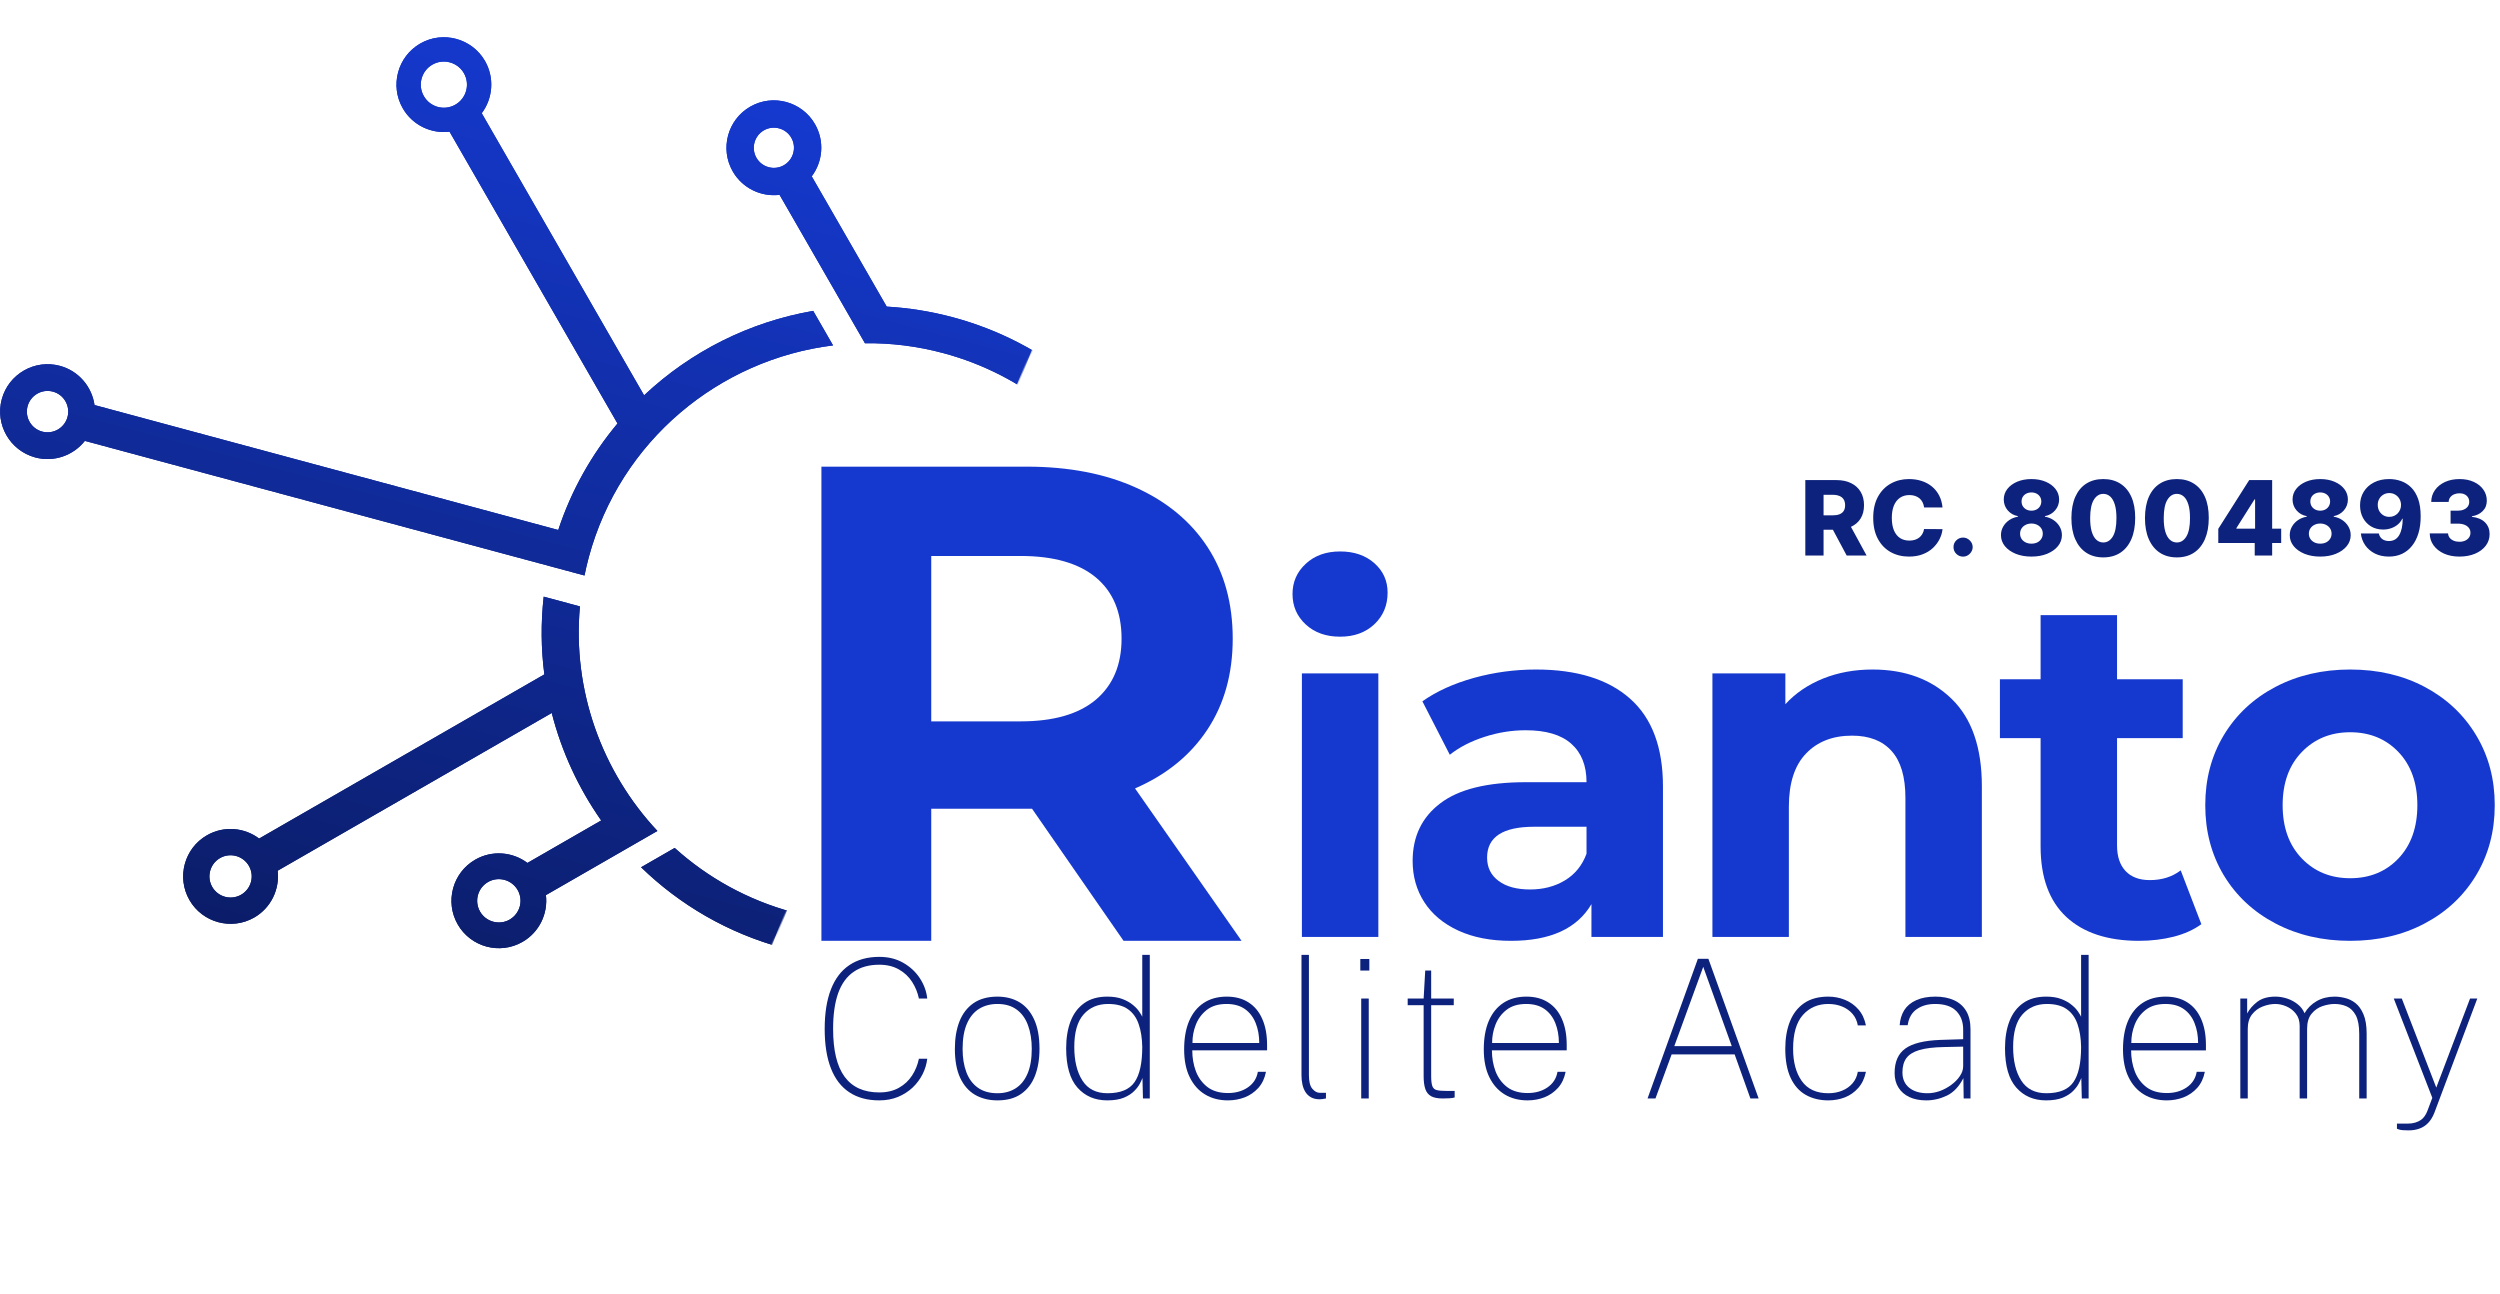 <svg width="2313" height="1197" viewBox="0 0 2313 1197" fill="none" xmlns="http://www.w3.org/2000/svg">
<mask id="mask0_170_311" style="mask-type:alpha" maskUnits="userSpaceOnUse" x="-148" y="-145" width="1158" height="1194">
<rect width="857.301" height="927.663" transform="matrix(-0.916 -0.401 -0.401 0.916 1009.69 198.811)" fill="white"/>
</mask>
<g mask="url(#mask0_170_311)">
<path d="M443.085 793.387C444.212 792.762 444.992 792.313 445.354 792.081C444.921 792.354 444.106 792.823 443.085 793.387ZM39.024 399.313C28.832 396.567 22.773 386.04 25.519 375.848C28.265 365.656 38.793 359.597 48.985 362.343C59.177 365.089 65.208 375.609 62.462 385.801C59.716 395.993 49.216 402.059 39.024 399.313ZM421.338 96.82C411.122 102.723 398.026 99.195 392.158 88.958C386.283 78.75 389.804 65.682 400.012 59.806C410.221 53.931 423.317 57.459 429.192 67.668C435.067 77.876 431.547 90.944 421.338 96.82ZM544.697 515.721C573.863 407.462 665.776 332.551 770.747 319.56L752.366 287.623C693.591 297.785 639.05 325.141 595.913 365.752L445.704 104.762C455.942 91.107 457.732 72.122 448.723 56.427C436.638 35.471 409.748 28.226 388.8 40.283C367.815 52.36 360.571 79.25 372.655 100.206C381.665 115.902 399.008 123.898 415.937 121.87L571.307 391.828C547.542 420.228 528.693 453.396 516.495 490.333L87.454 374.744C85.053 357.864 72.869 343.17 55.417 338.469C32.045 332.172 7.906 346.065 1.617 369.408C-4.68 392.78 9.213 416.919 32.585 423.216C50.037 427.918 67.961 421.306 78.517 407.917L540.787 532.458C541.906 526.859 543.193 521.306 544.697 515.721ZM1023.66 829.221C1024.93 827.946 1025.88 826.975 1026.54 826.285C1025.76 827.092 1024.73 828.132 1023.66 829.221ZM1018.61 834.391L1018.24 834.77C1018.28 834.721 1018.44 834.584 1018.61 834.391ZM1006.2 813.316C998.358 821.297 985.504 821.428 977.543 813.623C969.527 805.803 969.396 792.949 977.237 784.968C985.049 776.979 997.875 776.841 1005.86 784.654C1013.88 792.474 1014.01 805.328 1006.2 813.316ZM1022.39 767.781C1005.12 750.849 977.269 751.163 960.329 768.463C949.249 779.794 945.608 795.645 949.262 809.987C885.916 851.233 807.922 864.034 733.646 844.024C691.565 832.687 654.554 811.873 624.221 784.503L593.134 802.394C628.786 837.038 673.421 863.349 724.716 877.169C809.38 899.978 898.322 885.005 970.167 837.333C987.04 846.85 1008.89 844.35 1023.07 829.842C1021.55 831.378 1020.09 832.902 1019.15 833.818C1019.93 833.04 1021.17 831.785 1023.07 829.842L1023.08 829.814C1023.29 829.6 1023.46 829.407 1023.66 829.221C1023.46 829.407 1023.28 829.628 1023.08 829.814C1039.98 812.535 1039.67 784.686 1022.39 767.781ZM1019.15 833.818C1018.94 834.06 1018.75 834.218 1018.61 834.391C1018.77 834.225 1018.94 834.06 1019.15 833.818ZM443.085 793.387C442.554 793.693 441.951 794.04 441.341 794.414C441.986 794.019 442.589 793.672 443.085 793.387ZM471.561 850.776L471.553 850.803C466.768 853.558 469.15 852.163 471.553 850.803C461.955 856.304 449.669 852.994 444.16 843.424C438.632 833.818 441.942 821.531 451.54 816.031C461.111 810.523 473.397 813.833 478.933 823.411C484.441 832.981 481.131 845.267 471.561 850.776ZM471.986 850.531C472.943 849.98 473.822 849.498 474.148 849.286C473.893 849.457 473.184 849.865 471.986 850.531ZM234.379 837.462C234.769 837.237 234.832 837.224 234.379 837.462V837.462ZM223.085 827.8C213.728 833.186 201.748 829.958 196.363 820.6C190.977 811.243 194.204 799.264 203.562 793.878C212.92 788.492 224.891 791.747 230.285 801.077C235.67 810.435 232.443 822.414 223.085 827.8ZM608.239 768.786C556.875 713.977 529.463 638.635 536.556 561.058L503.02 552.023C500.313 576.302 500.554 600.417 503.62 623.945L239.751 775.834C226.132 765.576 207.119 763.778 191.444 772.823C170.46 784.9 163.223 811.762 175.3 832.746C187.357 853.695 214.247 860.94 235.224 848.89C250.898 839.846 258.888 822.53 256.895 805.581L510.477 659.636C519.599 695.368 535.19 729.1 556.223 759.086L487.982 798.384C474.335 788.119 455.342 786.356 439.675 795.373C440.214 795.039 440.781 794.713 441.341 794.414C440.817 794.692 440.277 795.026 439.639 795.394C435.712 797.63 434.003 798.637 433.657 798.813L439.639 795.394C418.691 807.45 411.446 834.34 423.503 855.289C435.58 876.273 462.47 883.518 483.426 871.433C499.121 862.424 507.118 845.081 505.09 828.152L608.239 768.786ZM706.705 120.6C715.602 115.479 726.995 118.548 732.115 127.445C737.208 136.335 734.139 147.728 725.27 152.856C716.373 157.976 704.98 154.907 699.859 146.01C694.767 137.12 697.836 125.728 706.705 120.6ZM1068.42 474.871C1079.64 472.024 1091.1 478.826 1093.94 490.074C1096.79 501.294 1089.97 512.723 1078.75 515.571C1067.53 518.418 1056.06 511.616 1053.22 500.368C1050.37 489.148 1057.2 477.719 1068.42 474.871ZM721.235 180.281L726.241 188.938L800.246 317.564C824.257 317.264 848.707 320.227 873 326.772C947.276 346.783 1008.28 397.033 1042.33 464.52C1031.97 475.085 1027.16 490.62 1031.04 505.984C1037 529.452 1060.92 543.714 1084.36 537.749C1107.82 531.82 1122.06 507.891 1116.13 484.431C1116.57 486.227 1117.03 487.969 1117.35 489.251C1117.06 488.187 1116.68 486.615 1116.13 484.431C1111.15 464.789 1093.51 451.652 1074.15 451.377C1035.97 374.092 966.593 316.437 881.929 293.627C861.406 288.098 840.806 284.854 820.371 283.662L751.01 163.145C761.268 149.526 763.058 130.541 754.021 114.838C741.944 93.854 715.082 86.617 694.098 98.694C673.114 110.771 665.876 137.633 677.954 158.617C686.991 174.32 704.306 182.309 721.235 180.281ZM1114.52 478.067C1114.72 478.87 1115.19 480.794 1116.13 484.431C1115.44 481.759 1114.76 479.06 1114.52 478.067Z" fill="url(#paint0_linear_170_311)"/>
<path d="M443.085 793.387C444.212 792.762 444.992 792.313 445.354 792.081C444.921 792.354 444.106 792.823 443.085 793.387ZM39.024 399.313C28.832 396.567 22.773 386.04 25.519 375.848C28.265 365.656 38.793 359.597 48.985 362.343C59.177 365.089 65.208 375.609 62.462 385.801C59.716 395.993 49.216 402.059 39.024 399.313ZM421.338 96.82C411.122 102.723 398.026 99.195 392.158 88.958C386.283 78.75 389.804 65.682 400.012 59.806C410.221 53.931 423.317 57.459 429.192 67.668C435.067 77.876 431.547 90.944 421.338 96.82ZM544.697 515.721C573.863 407.462 665.776 332.551 770.747 319.56L752.366 287.623C693.591 297.785 639.05 325.141 595.913 365.752L445.704 104.762C455.942 91.107 457.732 72.122 448.723 56.427C436.638 35.471 409.748 28.226 388.8 40.283C367.815 52.36 360.571 79.25 372.655 100.206C381.665 115.901 399.008 123.898 415.937 121.87L571.307 391.828C547.542 420.228 528.693 453.396 516.495 490.333L87.454 374.744C85.053 357.864 72.869 343.17 55.417 338.468C32.045 332.172 7.906 346.065 1.617 369.408C-4.68 392.78 9.213 416.919 32.585 423.216C50.037 427.917 67.961 421.306 78.517 407.916L540.787 532.458C541.906 526.859 543.193 521.306 544.697 515.721ZM1023.66 829.221C1024.93 827.946 1025.88 826.975 1026.54 826.285C1025.76 827.092 1024.73 828.132 1023.66 829.221ZM1018.61 834.391L1018.24 834.77C1018.28 834.721 1018.44 834.584 1018.61 834.391ZM1006.2 813.316C998.357 821.297 985.504 821.428 977.543 813.623C969.527 805.802 969.396 792.949 977.237 784.968C985.049 776.979 997.875 776.841 1005.86 784.654C1013.88 792.474 1014.01 805.328 1006.2 813.316ZM1022.39 767.781C1005.12 750.849 977.269 751.163 960.329 768.463C949.249 779.794 945.608 795.645 949.262 809.987C885.916 851.233 807.922 864.034 733.646 844.024C691.565 832.687 654.554 811.873 624.221 784.503L593.134 802.394C628.786 837.037 673.421 863.349 724.716 877.169C809.38 899.978 898.322 885.005 970.167 837.333C987.041 846.85 1008.89 844.35 1023.07 829.842C1021.55 831.378 1020.09 832.902 1019.15 833.818C1019.93 833.04 1021.17 831.785 1023.07 829.842L1023.08 829.814C1023.29 829.6 1023.46 829.407 1023.66 829.221C1023.46 829.407 1023.28 829.628 1023.08 829.814C1039.98 812.535 1039.67 784.686 1022.39 767.781ZM1019.15 833.818C1018.94 834.06 1018.75 834.218 1018.61 834.391C1018.77 834.225 1018.94 834.06 1019.15 833.818ZM443.085 793.387C442.554 793.693 441.951 794.04 441.341 794.414C441.986 794.019 442.589 793.672 443.085 793.387ZM471.561 850.775L471.553 850.803C466.768 853.557 469.15 852.163 471.553 850.803C461.955 856.304 449.669 852.994 444.16 843.423C438.632 833.818 441.942 821.531 451.54 816.031C461.111 810.523 473.397 813.833 478.933 823.411C484.441 832.981 481.131 845.267 471.561 850.775ZM471.986 850.531C472.943 849.98 473.822 849.498 474.148 849.286C473.893 849.457 473.184 849.865 471.986 850.531ZM234.379 837.462C234.769 837.237 234.832 837.224 234.379 837.462V837.462ZM223.085 827.8C213.728 833.186 201.748 829.958 196.363 820.6C190.977 811.243 194.204 799.264 203.562 793.878C212.92 788.492 224.892 791.747 230.285 801.077C235.67 810.435 232.443 822.414 223.085 827.8ZM608.239 768.786C556.875 713.977 529.463 638.635 536.556 561.058L503.02 552.023C500.313 576.302 500.554 600.417 503.62 623.945L239.751 775.834C226.132 765.576 207.119 763.778 191.444 772.823C170.46 784.9 163.223 811.762 175.3 832.746C187.357 853.695 214.247 860.939 235.224 848.89C250.898 839.845 258.888 822.53 256.895 805.581L510.477 659.636C519.599 695.368 535.19 729.1 556.223 759.086L487.982 798.384C474.335 788.119 455.342 786.356 439.675 795.373C440.214 795.039 440.781 794.713 441.341 794.414C440.817 794.692 440.278 795.026 439.639 795.394C435.712 797.63 434.003 798.637 433.657 798.813L439.639 795.394C418.691 807.45 411.446 834.34 423.503 855.289C435.58 876.273 462.47 883.518 483.426 871.433C499.121 862.424 507.118 845.081 505.09 828.152L608.239 768.786ZM706.705 120.6C715.602 115.479 726.995 118.548 732.115 127.445C737.208 136.335 734.139 147.728 725.27 152.856C716.373 157.976 704.98 154.907 699.859 146.01C694.767 137.12 697.836 125.728 706.705 120.6ZM1068.42 474.871C1079.64 472.024 1091.1 478.826 1093.94 490.074C1096.79 501.294 1089.97 512.723 1078.75 515.571C1067.53 518.418 1056.06 511.616 1053.22 500.368C1050.37 489.148 1057.2 477.719 1068.42 474.871ZM721.235 180.281L726.241 188.938L800.246 317.564C824.257 317.264 848.707 320.227 873 326.772C947.276 346.783 1008.28 397.033 1042.33 464.52C1031.97 475.085 1027.16 490.62 1031.04 505.984C1037 529.452 1060.92 543.714 1084.36 537.749C1107.82 531.82 1122.06 507.891 1116.13 484.43C1116.57 486.227 1117.03 487.968 1117.35 489.251C1117.06 488.187 1116.68 486.615 1116.13 484.43C1111.15 464.789 1093.51 451.652 1074.15 451.377C1035.97 374.092 966.593 316.437 881.929 293.627C861.406 288.098 840.806 284.854 820.371 283.662L751.01 163.145C761.268 149.526 763.058 130.541 754.021 114.838C741.944 93.854 715.082 86.617 694.098 98.694C673.114 110.771 665.876 137.633 677.954 158.617C686.991 174.32 704.306 182.309 721.235 180.281ZM1114.52 478.067C1114.72 478.87 1115.19 480.794 1116.13 484.43C1115.44 481.759 1114.76 479.06 1114.52 478.067Z" fill="url(#paint1_linear_170_311)"/>
</g>
<path d="M1039.51 870.433L954.829 748.213H861.583V870.433H759.971V431.746H949.932C988.7 431.746 1022.37 438.224 1050.93 451.13C1079.6 464.087 1101.74 482.45 1117.25 506.221C1132.75 530.043 1140.51 558.251 1140.51 590.898C1140.51 623.544 1132.6 651.702 1116.84 675.37C1101.18 698.937 1078.94 716.944 1050.12 729.441L1148.67 870.433H1039.51ZM1037.67 590.898C1037.67 566.311 1029.71 547.386 1013.8 534.174C997.882 521.014 974.672 514.382 944.219 514.382H861.583V667.413H944.219C974.672 667.413 997.882 660.782 1013.8 647.417C1029.71 633.95 1037.67 615.127 1037.67 590.898Z" fill="#1539CF"/>
<path d="M1204.52 623.019H1275.24V866.877H1204.52V623.019ZM1239.88 589.065C1226.86 589.065 1216.26 585.323 1208.1 577.784C1199.91 570.19 1195.84 560.807 1195.84 549.58C1195.84 538.461 1199.91 529.132 1208.1 521.592C1216.26 513.999 1226.86 510.202 1239.88 510.202C1252.82 510.202 1263.37 513.836 1271.56 521.05C1279.72 528.291 1283.81 537.376 1283.81 548.278C1283.81 560.075 1279.72 569.838 1271.56 577.567C1263.37 585.242 1252.82 589.065 1239.88 589.065Z" fill="#1539CF"/>
<path d="M1421.09 619.439C1458.9 619.439 1487.94 628.443 1508.2 646.45C1528.43 664.403 1538.57 691.469 1538.57 727.7V866.877H1472.4V836.503C1459.09 859.148 1434.27 870.457 1397.99 870.457C1379.25 870.457 1363 867.311 1349.28 861.019C1335.53 854.673 1325.03 845.914 1317.82 834.768C1310.58 823.567 1306.97 810.848 1306.97 796.584C1306.97 773.966 1315.49 756.176 1332.57 743.213C1349.63 730.195 1375.99 723.687 1411.65 723.687H1467.85C1467.85 708.283 1463.13 696.432 1453.74 688.106C1444.41 679.807 1430.37 675.631 1411.65 675.631C1398.64 675.631 1385.84 677.692 1373.25 681.814C1360.72 685.882 1350.09 691.36 1341.36 698.303L1315.98 648.837C1329.26 639.508 1345.21 632.294 1363.81 627.141C1382.39 622.016 1401.48 619.439 1421.09 619.439ZM1415.67 822.944C1427.74 822.944 1438.45 820.177 1447.78 814.591C1457.16 808.95 1463.86 800.706 1467.85 789.858V764.908H1419.36C1390.34 764.908 1375.86 774.427 1375.86 793.438C1375.86 802.55 1379.38 809.764 1386.49 815.025C1393.56 820.313 1403.3 822.944 1415.67 822.944Z" fill="#1539CF"/>
<path d="M1732.51 619.439C1762.72 619.439 1787.13 628.524 1805.74 646.667C1824.31 664.756 1833.61 691.631 1833.61 727.266V866.877H1762.89V738.114C1762.89 718.805 1758.66 704.432 1750.19 694.94C1741.73 685.394 1729.5 680.621 1713.53 680.621C1695.66 680.621 1681.45 686.153 1670.9 697.218C1660.32 708.228 1655.06 724.609 1655.06 746.358V866.877H1584.33V623.019H1651.81V651.549C1661.19 641.298 1672.85 633.379 1686.74 627.792C1700.62 622.233 1715.86 619.439 1732.51 619.439Z" fill="#1539CF"/>
<path d="M2036.69 855.053C2029.66 860.205 2021.09 864.056 2010.98 866.66C2000.91 869.182 1990.28 870.457 1979.08 870.457C1950.07 870.457 1927.61 863.08 1911.72 848.327C1895.88 833.52 1887.96 811.743 1887.96 783.024V682.899H1850.32V628.443H1887.96V569.105H1958.69V628.443H2019.44V682.899H1958.69V782.156C1958.69 792.434 1961.32 800.353 1966.61 805.912C1971.87 811.499 1979.35 814.265 1989.06 814.265C2000.18 814.265 2009.7 811.282 2017.59 805.261L2036.69 855.053Z" fill="#1539CF"/>
<path d="M2174.39 870.457C2148.7 870.457 2125.68 865.114 2105.29 854.402C2084.89 843.717 2068.95 828.856 2057.45 809.818C2046 790.726 2040.31 769.112 2040.31 744.948C2040.31 720.812 2046 699.225 2057.45 680.187C2068.95 661.095 2084.89 646.206 2105.29 635.494C2125.68 624.809 2148.7 619.439 2174.39 619.439C2200.12 619.439 2223.09 624.809 2243.27 635.494C2263.5 646.206 2279.39 661.095 2290.89 680.187C2302.39 699.225 2308.14 720.812 2308.14 744.948C2308.14 769.112 2302.39 790.726 2290.89 809.818C2279.39 828.856 2263.5 843.717 2243.27 854.402C2223.09 865.114 2200.12 870.457 2174.39 870.457ZM2174.39 812.53C2192.53 812.53 2207.42 806.428 2219.08 794.197C2230.71 781.912 2236.54 765.505 2236.54 744.948C2236.54 724.419 2230.71 708.039 2219.08 695.808C2207.42 683.604 2192.53 677.475 2174.39 677.475C2156.3 677.475 2141.36 683.604 2129.59 695.808C2117.79 708.039 2111.9 724.419 2111.9 744.948C2111.9 765.505 2117.79 781.912 2129.59 794.197C2141.36 806.428 2156.3 812.53 2174.39 812.53Z" fill="#1539CF"/>
<path d="M1670.28 514V444.182H1699.12C1704.35 444.182 1708.86 445.125 1712.66 447.011C1716.48 448.875 1719.42 451.557 1721.49 455.057C1723.56 458.534 1724.59 462.659 1724.59 467.432C1724.59 472.273 1723.53 476.386 1721.42 479.773C1719.31 483.136 1716.31 485.705 1712.42 487.477C1708.53 489.227 1703.93 490.102 1698.61 490.102H1680.38V476.807H1695.48C1698.02 476.807 1700.15 476.477 1701.85 475.818C1703.58 475.136 1704.89 474.114 1705.77 472.75C1706.66 471.364 1707.1 469.591 1707.1 467.432C1707.1 465.273 1706.66 463.489 1705.77 462.08C1704.89 460.648 1703.58 459.58 1701.85 458.875C1700.13 458.148 1698 457.784 1695.48 457.784H1687.16V514H1670.28ZM1709.59 482.091L1726.98 514H1708.57L1691.52 482.091H1709.59ZM1797.22 469.477H1780.18C1779.95 467.727 1779.48 466.148 1778.78 464.739C1778.07 463.33 1777.14 462.125 1775.98 461.125C1774.82 460.125 1773.45 459.364 1771.86 458.841C1770.29 458.295 1768.55 458.023 1766.64 458.023C1763.26 458.023 1760.34 458.852 1757.88 460.511C1755.45 462.17 1753.57 464.568 1752.26 467.705C1750.96 470.841 1750.31 474.636 1750.31 479.091C1750.31 483.727 1750.97 487.614 1752.29 490.75C1753.63 493.864 1755.51 496.216 1757.91 497.807C1760.35 499.375 1763.22 500.159 1766.54 500.159C1768.4 500.159 1770.1 499.92 1771.62 499.443C1773.16 498.966 1774.52 498.273 1775.68 497.364C1776.86 496.432 1777.82 495.307 1778.57 493.989C1779.35 492.648 1779.88 491.136 1780.18 489.455L1797.22 489.557C1796.93 492.648 1796.03 495.693 1794.53 498.693C1793.05 501.693 1791.02 504.432 1788.43 506.909C1785.84 509.364 1782.68 511.318 1778.95 512.773C1775.24 514.227 1770.99 514.955 1766.2 514.955C1759.88 514.955 1754.22 513.568 1749.22 510.795C1744.24 508 1740.31 503.932 1737.43 498.591C1734.54 493.25 1733.1 486.75 1733.1 479.091C1733.1 471.409 1734.56 464.898 1737.49 459.557C1740.43 454.216 1744.39 450.159 1749.39 447.386C1754.39 444.614 1759.99 443.227 1766.2 443.227C1770.43 443.227 1774.34 443.818 1777.93 445C1781.52 446.159 1784.68 447.864 1787.4 450.114C1790.13 452.341 1792.35 455.08 1794.05 458.33C1795.76 461.58 1796.81 465.295 1797.22 469.477ZM1816.25 514.989C1813.8 514.989 1811.7 514.125 1809.95 512.398C1808.22 510.67 1807.37 508.58 1807.39 506.125C1807.37 503.716 1808.22 501.659 1809.95 499.955C1811.7 498.227 1813.8 497.364 1816.25 497.364C1818.57 497.364 1820.62 498.227 1822.39 499.955C1824.18 501.659 1825.09 503.716 1825.12 506.125C1825.09 507.761 1824.66 509.25 1823.82 510.591C1823 511.932 1821.92 513 1820.58 513.795C1819.26 514.591 1817.82 514.989 1816.25 514.989ZM1879.48 514.955C1874.05 514.955 1869.2 514.091 1864.93 512.364C1860.68 510.614 1857.34 508.25 1854.9 505.273C1852.49 502.273 1851.29 498.886 1851.29 495.114C1851.29 492.227 1851.98 489.58 1853.37 487.17C1854.76 484.761 1856.63 482.761 1858.99 481.17C1861.38 479.557 1864.04 478.523 1866.97 478.068V477.523C1863.13 476.818 1859.98 475.034 1857.53 472.17C1855.1 469.307 1853.88 465.955 1853.88 462.114C1853.88 458.477 1854.98 455.239 1857.19 452.398C1859.41 449.557 1862.45 447.318 1866.29 445.682C1870.15 444.045 1874.55 443.227 1879.48 443.227C1884.41 443.227 1888.8 444.045 1892.64 445.682C1896.51 447.318 1899.54 449.557 1901.74 452.398C1903.97 455.239 1905.09 458.477 1905.09 462.114C1905.09 465.977 1903.85 469.341 1901.37 472.205C1898.91 475.045 1895.79 476.818 1891.99 477.523V478.068C1894.9 478.523 1897.54 479.557 1899.9 481.17C1902.29 482.761 1904.18 484.761 1905.56 487.17C1906.97 489.58 1907.68 492.227 1907.68 495.114C1907.68 498.886 1906.46 502.273 1904.03 505.273C1901.6 508.25 1898.26 510.614 1894.01 512.364C1889.78 514.091 1884.94 514.955 1879.48 514.955ZM1879.48 502.989C1881.55 502.989 1883.37 502.602 1884.94 501.83C1886.51 501.034 1887.73 499.932 1888.62 498.523C1889.53 497.114 1889.98 495.523 1889.98 493.75C1889.98 491.932 1889.53 490.318 1888.62 488.909C1887.71 487.5 1886.46 486.398 1884.87 485.602C1883.3 484.784 1881.51 484.375 1879.48 484.375C1877.48 484.375 1875.69 484.784 1874.1 485.602C1872.51 486.398 1871.26 487.5 1870.35 488.909C1869.44 490.318 1868.98 491.932 1868.98 493.75C1868.98 495.523 1869.43 497.114 1870.31 498.523C1871.22 499.909 1872.46 501 1874.03 501.795C1875.62 502.591 1877.44 502.989 1879.48 502.989ZM1879.48 472.477C1881.26 472.477 1882.82 472.114 1884.19 471.386C1885.57 470.659 1886.65 469.648 1887.43 468.352C1888.22 467.057 1888.62 465.591 1888.62 463.955C1888.62 462.318 1888.22 460.875 1887.43 459.625C1886.65 458.375 1885.59 457.398 1884.22 456.693C1882.86 455.966 1881.28 455.602 1879.48 455.602C1877.71 455.602 1876.13 455.966 1874.74 456.693C1873.36 457.398 1872.28 458.375 1871.51 459.625C1870.73 460.875 1870.35 462.318 1870.35 463.955C1870.35 465.591 1870.73 467.057 1871.51 468.352C1872.3 469.625 1873.39 470.636 1874.78 471.386C1876.16 472.114 1877.73 472.477 1879.48 472.477ZM1945.96 515.705C1939.87 515.705 1934.62 514.261 1930.21 511.375C1925.8 508.466 1922.4 504.295 1920.02 498.864C1917.63 493.409 1916.45 486.852 1916.47 479.193C1916.49 471.534 1917.69 465.034 1920.05 459.693C1922.44 454.33 1925.82 450.25 1930.21 447.455C1934.62 444.636 1939.87 443.227 1945.96 443.227C1952.05 443.227 1957.3 444.636 1961.71 447.455C1966.14 450.25 1969.55 454.33 1971.94 459.693C1974.32 465.057 1975.51 471.557 1975.48 479.193C1975.48 486.875 1974.29 493.443 1971.9 498.898C1969.52 504.352 1966.12 508.523 1961.71 511.409C1957.32 514.273 1952.07 515.705 1945.96 515.705ZM1945.96 501.898C1949.6 501.898 1952.54 500.045 1954.79 496.341C1957.04 492.614 1958.15 486.898 1958.13 479.193C1958.13 474.148 1957.62 469.989 1956.6 466.716C1955.57 463.42 1954.15 460.966 1952.34 459.352C1950.52 457.739 1948.39 456.932 1945.96 456.932C1942.35 456.932 1939.43 458.761 1937.2 462.42C1934.97 466.057 1933.85 471.648 1933.82 479.193C1933.8 484.307 1934.29 488.545 1935.29 491.909C1936.31 495.273 1937.74 497.784 1939.59 499.443C1941.43 501.08 1943.55 501.898 1945.96 501.898ZM2014.02 515.705C2007.93 515.705 2002.68 514.261 1998.27 511.375C1993.86 508.466 1990.47 504.295 1988.08 498.864C1985.69 493.409 1984.51 486.852 1984.53 479.193C1984.56 471.534 1985.75 465.034 1988.11 459.693C1990.5 454.33 1993.89 450.25 1998.27 447.455C2002.68 444.636 2007.93 443.227 2014.02 443.227C2020.11 443.227 2025.36 444.636 2029.77 447.455C2034.2 450.25 2037.61 454.33 2040 459.693C2042.39 465.057 2043.57 471.557 2043.55 479.193C2043.55 486.875 2042.35 493.443 2039.97 498.898C2037.58 504.352 2034.18 508.523 2029.77 511.409C2025.39 514.273 2020.14 515.705 2014.02 515.705ZM2014.02 501.898C2017.66 501.898 2020.6 500.045 2022.85 496.341C2025.1 492.614 2026.22 486.898 2026.19 479.193C2026.19 474.148 2025.68 469.989 2024.66 466.716C2023.64 463.42 2022.22 460.966 2020.4 459.352C2018.58 457.739 2016.45 456.932 2014.02 456.932C2010.41 456.932 2007.49 458.761 2005.26 462.42C2003.03 466.057 2001.91 471.648 2001.89 479.193C2001.86 484.307 2002.35 488.545 2003.35 491.909C2004.38 495.273 2005.81 497.784 2007.65 499.443C2009.49 501.08 2011.61 501.898 2014.02 501.898ZM2052.36 502.409V489.25L2080.96 444.182H2092.65V462.045H2085.87L2069.13 488.568V489.114H2110.55V502.409H2052.36ZM2086.07 514V498.386L2086.41 492.625V444.182H2102.2V514H2086.07ZM2146.67 514.955C2141.24 514.955 2136.39 514.091 2132.11 512.364C2127.86 510.614 2124.52 508.25 2122.09 505.273C2119.68 502.273 2118.48 498.886 2118.48 495.114C2118.48 492.227 2119.17 489.58 2120.56 487.17C2121.94 484.761 2123.82 482.761 2126.18 481.17C2128.57 479.557 2131.23 478.523 2134.16 478.068V477.523C2130.32 476.818 2127.17 475.034 2124.72 472.17C2122.28 469.307 2121.07 465.955 2121.07 462.114C2121.07 458.477 2122.17 455.239 2124.38 452.398C2126.6 449.557 2129.64 447.318 2133.48 445.682C2137.34 444.045 2141.74 443.227 2146.67 443.227C2151.6 443.227 2155.99 444.045 2159.83 445.682C2163.69 447.318 2166.73 449.557 2168.93 452.398C2171.16 455.239 2172.27 458.477 2172.27 462.114C2172.27 465.977 2171.03 469.341 2168.56 472.205C2166.1 475.045 2162.98 476.818 2159.18 477.523V478.068C2162.09 478.523 2164.73 479.557 2167.09 481.17C2169.48 482.761 2171.36 484.761 2172.75 487.17C2174.16 489.58 2174.86 492.227 2174.86 495.114C2174.86 498.886 2173.65 502.273 2171.22 505.273C2168.78 508.25 2165.44 510.614 2161.19 512.364C2156.97 514.091 2152.13 514.955 2146.67 514.955ZM2146.67 502.989C2148.74 502.989 2150.56 502.602 2152.12 501.83C2153.69 501.034 2154.92 499.932 2155.81 498.523C2156.72 497.114 2157.17 495.523 2157.17 493.75C2157.17 491.932 2156.72 490.318 2155.81 488.909C2154.9 487.5 2153.65 486.398 2152.06 485.602C2150.49 484.784 2148.69 484.375 2146.67 484.375C2144.67 484.375 2142.88 484.784 2141.28 485.602C2139.69 486.398 2138.44 487.5 2137.53 488.909C2136.63 490.318 2136.17 491.932 2136.17 493.75C2136.17 495.523 2136.61 497.114 2137.5 498.523C2138.41 499.909 2139.65 501 2141.22 501.795C2142.81 502.591 2144.63 502.989 2146.67 502.989ZM2146.67 472.477C2148.44 472.477 2150.01 472.114 2151.38 471.386C2152.76 470.659 2153.84 469.648 2154.61 468.352C2155.41 467.057 2155.81 465.591 2155.81 463.955C2155.81 462.318 2155.41 460.875 2154.61 459.625C2153.84 458.375 2152.77 457.398 2151.41 456.693C2150.05 455.966 2148.47 455.602 2146.67 455.602C2144.9 455.602 2143.32 455.966 2141.93 456.693C2140.55 457.398 2139.47 458.375 2138.69 459.625C2137.92 460.875 2137.53 462.318 2137.53 463.955C2137.53 465.591 2137.92 467.057 2138.69 468.352C2139.49 469.625 2140.58 470.636 2141.97 471.386C2143.35 472.114 2144.92 472.477 2146.67 472.477ZM2210.56 443.227C2214.38 443.227 2218.02 443.852 2221.5 445.102C2224.98 446.33 2228.08 448.295 2230.81 451C2233.53 453.682 2235.68 457.216 2237.25 461.602C2238.82 465.989 2239.6 471.341 2239.6 477.659C2239.63 483.477 2238.94 488.693 2237.56 493.307C2236.17 497.898 2234.18 501.807 2231.59 505.034C2229.02 508.261 2225.93 510.727 2222.32 512.432C2218.7 514.114 2214.67 514.955 2210.22 514.955C2205.31 514.955 2200.98 514.011 2197.23 512.125C2193.5 510.216 2190.51 507.648 2188.26 504.42C2186.03 501.193 2184.7 497.58 2184.27 493.58H2200.88C2201.4 495.898 2202.5 497.648 2204.18 498.83C2205.86 499.989 2207.88 500.568 2210.22 500.568C2214.49 500.568 2217.68 498.716 2219.8 495.011C2221.91 491.307 2222.97 486.273 2222.97 479.909H2222.56C2221.58 482 2220.19 483.795 2218.4 485.295C2216.63 486.795 2214.57 487.943 2212.23 488.739C2209.89 489.534 2207.42 489.932 2204.83 489.932C2200.65 489.932 2196.95 488.977 2193.75 487.068C2190.57 485.159 2188.07 482.534 2186.25 479.193C2184.45 475.852 2183.55 472.034 2183.52 467.739C2183.5 462.92 2184.63 458.67 2186.9 454.989C2189.17 451.284 2192.34 448.398 2196.41 446.33C2200.48 444.239 2205.19 443.205 2210.56 443.227ZM2210.66 456.182C2208.57 456.182 2206.7 456.67 2205.07 457.648C2203.45 458.625 2202.18 459.943 2201.25 461.602C2200.32 463.261 2199.86 465.125 2199.89 467.193C2199.91 469.261 2200.38 471.125 2201.28 472.784C2202.22 474.443 2203.48 475.761 2205.07 476.739C2206.68 477.716 2208.52 478.205 2210.59 478.205C2212.14 478.205 2213.57 477.92 2214.89 477.352C2216.2 476.784 2217.35 476 2218.33 475C2219.31 473.977 2220.07 472.795 2220.61 471.455C2221.18 470.114 2221.45 468.682 2221.43 467.159C2221.41 465.136 2220.93 463.295 2220 461.636C2219.07 459.977 2217.78 458.659 2216.15 457.682C2214.53 456.682 2212.7 456.182 2210.66 456.182ZM2275.42 514.955C2270.11 514.955 2265.39 514.045 2261.28 512.227C2257.18 510.386 2253.96 507.852 2251.59 504.625C2249.23 501.398 2248.03 497.682 2247.98 493.477H2264.96C2265.03 495 2265.51 496.352 2266.42 497.534C2267.33 498.693 2268.57 499.602 2270.14 500.261C2271.71 500.92 2273.49 501.25 2275.49 501.25C2277.49 501.25 2279.25 500.898 2280.78 500.193C2282.32 499.466 2283.53 498.477 2284.39 497.227C2285.25 495.955 2285.67 494.5 2285.65 492.864C2285.67 491.227 2285.21 489.773 2284.25 488.5C2283.3 487.227 2281.95 486.239 2280.2 485.534C2278.47 484.83 2276.42 484.477 2274.06 484.477H2267.28V472.477H2274.06C2276.13 472.477 2277.95 472.136 2279.51 471.455C2281.11 470.773 2282.34 469.818 2283.23 468.591C2284.12 467.341 2284.55 465.909 2284.53 464.295C2284.55 462.727 2284.17 461.352 2283.4 460.17C2282.65 458.966 2281.59 458.034 2280.23 457.375C2278.89 456.716 2277.33 456.386 2275.56 456.386C2273.7 456.386 2272 456.716 2270.48 457.375C2268.98 458.034 2267.79 458.966 2266.9 460.17C2266.01 461.375 2265.55 462.773 2265.5 464.364H2249.38C2249.42 460.205 2250.58 456.545 2252.86 453.386C2255.13 450.205 2258.22 447.716 2262.13 445.92C2266.06 444.125 2270.54 443.227 2275.56 443.227C2280.56 443.227 2284.96 444.102 2288.75 445.852C2292.55 447.602 2295.5 449.989 2297.62 453.011C2299.73 456.011 2300.79 459.409 2300.79 463.205C2300.81 467.136 2299.53 470.375 2296.93 472.92C2294.37 475.466 2291.06 477.034 2287.01 477.625V478.17C2292.42 478.807 2296.5 480.557 2299.25 483.42C2302.03 486.284 2303.4 489.864 2303.38 494.159C2303.38 498.205 2302.18 501.795 2299.8 504.932C2297.43 508.045 2294.14 510.5 2289.91 512.295C2285.71 514.068 2280.88 514.955 2275.42 514.955Z" fill="#0D227C"/>
<path d="M813.512 885.295C821.946 885.295 829.325 887.134 835.696 890.788C842.114 894.466 847.247 899.238 851.097 905.128C854.948 911.04 857.194 917.279 857.881 923.843H850.181C849.012 918.256 846.903 913.112 843.855 908.387C840.784 903.615 836.728 899.797 831.663 896.934C826.575 894.024 820.525 892.558 813.512 892.558C804.024 892.558 796.117 894.769 789.768 899.169C783.397 903.521 778.63 910.109 775.467 918.908C772.351 927.73 770.792 938.741 770.792 951.963C770.792 971.772 774.322 986.507 781.426 996.191C788.508 1005.87 799.211 1010.72 813.512 1010.72C820.525 1010.72 826.575 1009.3 831.663 1006.43C836.728 1003.59 840.784 999.799 843.855 995.073C846.903 990.371 849.012 985.18 850.181 979.524H857.881C857.331 984.435 855.887 989.207 853.573 993.863C851.235 998.472 848.164 1002.59 844.314 1006.25C840.463 1009.85 835.926 1012.74 830.746 1014.91C825.544 1017 819.791 1018.07 813.512 1018.07C802.557 1018.07 793.344 1015.6 785.826 1010.62C778.309 1005.66 772.626 998.286 768.775 988.462C764.925 978.662 763 966.488 763 951.963C763 937.437 764.925 925.24 768.775 915.37C772.626 905.454 778.309 897.958 785.826 892.93C793.344 887.855 802.557 885.295 813.512 885.295Z" fill="#0D227C"/>
<path d="M922.87 1018.07C914.987 1018.07 908.065 1016.35 902.152 1012.95C896.217 1009.48 891.61 1004.2 888.31 997.124C885.055 990.047 883.451 981.155 883.451 970.401C883.451 960.717 884.849 952.291 887.668 945.074C890.533 937.812 894.864 932.179 900.686 928.128C906.553 924.101 913.932 922.076 922.87 922.076C930.617 922.076 937.401 923.822 943.222 927.29C949.02 930.782 953.535 936.089 956.789 943.212C960.09 950.359 961.74 959.414 961.74 970.401C961.74 979.898 960.319 988.255 957.523 995.448C954.704 1002.59 950.418 1008.16 944.689 1012.11C939.005 1016.1 931.717 1018.07 922.87 1018.07ZM922.87 1011.46C929.219 1011.46 934.788 1009.97 939.555 1006.99C944.322 1004.01 948.012 999.498 950.647 993.399C953.26 987.324 954.589 979.665 954.589 970.401C954.589 962.091 953.42 954.828 951.106 948.613C948.837 942.351 945.353 937.509 940.655 934.087C936.003 930.619 930.067 928.873 922.87 928.873C916.385 928.873 910.724 930.363 905.911 933.342C901.075 936.322 897.317 940.884 894.635 947.03C891.931 953.175 890.602 960.973 890.602 970.401C890.602 978.595 891.748 985.811 894.085 992.003C896.4 998.148 899.952 1002.94 904.719 1006.34C909.532 1009.76 915.582 1011.46 922.87 1011.46Z" fill="#0D227C"/>
<path d="M1024.46 1018.07C1013.02 1018.07 1003.83 1014.14 996.863 1006.25C989.896 998.38 986.412 986.229 986.412 969.841C986.412 960.297 987.787 951.94 990.537 944.794C993.288 937.671 997.459 932.108 1003.1 928.127C1008.71 924.1 1015.84 922.075 1024.46 922.075C1029.96 922.075 1034.63 922.82 1038.48 924.31C1042.38 925.799 1045.63 927.638 1048.2 929.803C1050.77 931.921 1052.71 933.993 1054.07 936.042C1055.46 938.09 1056.38 939.65 1056.82 940.697V883.434H1063.78V1016.3H1057.46L1057 997.309C1056.63 998.426 1055.85 1000.1 1054.71 1002.34C1053.61 1004.57 1051.87 1006.9 1049.48 1009.32C1047.15 1011.74 1043.94 1013.84 1039.86 1015.56C1035.75 1017.23 1030.62 1018.07 1024.46 1018.07ZM1024.64 1011.46C1036.56 1011.46 1044.9 1008.06 1049.67 1001.22C1054.43 994.399 1056.82 983.528 1056.82 968.631C1056.68 960.576 1055.58 953.546 1053.52 947.587C1051.5 941.628 1048.22 937.042 1043.71 933.807C1039.17 930.525 1033 928.872 1025.19 928.872C1015.77 928.872 1008.18 932.131 1002.45 938.649C996.771 945.12 993.929 955.106 993.929 968.631C993.929 981.48 996.427 991.862 1001.45 999.73C1006.44 1007.55 1014.19 1011.46 1024.64 1011.46Z" fill="#0D227C"/>
<path d="M1103.09 971.797C1103.09 978.757 1104.21 985.252 1106.48 991.257C1108.79 997.217 1112.37 1002.06 1117.2 1005.78C1122.08 1009.46 1128.39 1011.28 1136.09 1011.28C1143.28 1011.28 1149.43 1009.55 1154.51 1006.06C1159.65 1002.52 1162.72 997.729 1163.77 991.63H1171.29C1170.12 997.589 1167.76 1002.57 1164.23 1006.53C1160.68 1010.44 1156.46 1013.37 1151.58 1015.28C1146.68 1017.14 1141.52 1018.07 1136.09 1018.07C1128.07 1018.07 1121.01 1016.26 1114.91 1012.58C1108.86 1008.93 1104.12 1003.59 1100.7 996.565C1097.26 989.558 1095.57 980.992 1095.57 970.866C1095.57 960.694 1097.08 951.964 1100.15 944.702C1103.27 937.393 1107.76 931.806 1113.63 927.942C1119.54 924.031 1126.67 922.076 1134.99 922.076C1142.87 922.076 1149.56 923.845 1155.06 927.383C1160.61 930.875 1164.87 935.949 1167.81 942.653C1170.79 949.311 1172.3 957.342 1172.3 966.769V971.797H1103.09ZM1103.27 965H1165.06C1165.06 958.18 1163.96 952.034 1161.76 946.564C1159.6 941.117 1156.3 936.787 1151.86 933.621C1147.39 930.456 1141.7 928.873 1134.8 928.873C1127.33 928.873 1121.28 930.688 1116.65 934.273C1112 937.881 1108.59 942.467 1106.39 948.054C1104.23 953.594 1103.2 959.227 1103.27 965Z" fill="#0D227C"/>
<path d="M1221 1017.05C1217.93 1017.05 1215.34 1016.49 1213.21 1015.37C1211.05 1014.21 1209.31 1012.63 1207.98 1010.62C1206.63 1008.57 1205.65 1006.22 1205.05 1003.55C1204.43 1000.82 1204.13 997.867 1204.13 994.701V883.433H1211.01V994.701C1211.01 1000.66 1212.06 1004.9 1214.22 1007.36C1216.35 1009.86 1218.66 1011.09 1221.18 1011.09H1226.78V1016.3C1225.72 1016.54 1224.67 1016.72 1223.57 1016.86C1222.51 1016.98 1221.67 1017.05 1221 1017.05Z" fill="#0D227C"/>
<path d="M1266.36 923.842V1016.3H1259.4V923.842H1266.36ZM1266.91 887.249V897.957H1258.57V887.249H1266.91Z" fill="#0D227C"/>
<path d="M1345.02 929.988H1324.12V995.538C1324.12 999.821 1324.49 1002.96 1325.22 1004.94C1325.95 1006.87 1327.33 1008.08 1329.34 1008.57C1331.41 1009.09 1334.34 1009.32 1338.14 1009.32H1345.85V1015.37C1344.75 1015.74 1343.19 1016 1341.17 1016.12C1339.15 1016.26 1337 1016.3 1334.75 1016.3C1330.22 1016.3 1326.69 1015.63 1324.12 1014.25C1321.55 1012.83 1319.74 1010.6 1318.71 1007.55C1317.66 1004.52 1317.15 1000.52 1317.15 995.538V929.988H1302.39V923.842H1317.15L1318.62 897.957H1324.12V923.842H1345.02V929.988Z" fill="#0D227C"/>
<path d="M1380.31 971.797C1380.31 978.757 1381.43 985.251 1383.7 991.257C1386.01 997.216 1389.59 1002.06 1394.43 1005.78C1399.31 1009.46 1405.61 1011.28 1413.31 1011.28C1420.51 1011.28 1426.65 1009.55 1431.74 1006.06C1436.87 1002.52 1439.94 997.728 1441 991.629H1448.51C1447.34 997.589 1444.98 1002.57 1441.45 1006.53C1437.9 1010.44 1433.68 1013.37 1428.8 1015.28C1423.9 1017.14 1418.74 1018.07 1413.31 1018.07C1405.29 1018.07 1398.23 1016.26 1392.13 1012.58C1386.08 1008.92 1381.34 1003.59 1377.92 996.564C1374.49 989.558 1372.79 980.991 1372.79 970.866C1372.79 960.693 1374.3 951.964 1377.37 944.701C1380.49 937.392 1384.98 931.805 1390.85 927.941C1396.76 924.031 1403.89 922.075 1412.21 922.075C1420.09 922.075 1426.79 923.844 1432.29 927.383C1437.83 930.874 1442.1 935.949 1445.03 942.653C1448.01 949.31 1449.52 957.341 1449.52 966.769V971.797H1380.31ZM1380.49 965H1442.28C1442.28 958.179 1441.18 952.034 1438.98 946.563C1436.82 941.116 1433.52 936.787 1429.08 933.621C1424.61 930.455 1418.93 928.872 1412.03 928.872C1404.56 928.872 1398.51 930.688 1393.88 934.273C1389.22 937.881 1385.81 942.467 1383.61 948.053C1381.45 953.593 1380.42 959.227 1380.49 965Z" fill="#0D227C"/>
<path d="M1524.31 1016.3L1570.88 887.064H1580.6L1627.08 1016.3H1619.47L1604.89 975.52H1546.59L1531.64 1016.3H1524.31ZM1549.06 967.885H1602.23L1575.83 894.513L1549.06 967.885Z" fill="#0D227C"/>
<path d="M1691.53 922.075C1696.96 922.075 1702.09 923.076 1706.93 925.055C1711.74 926.987 1715.87 929.897 1719.3 933.807C1722.79 937.718 1725.13 942.699 1726.36 948.705H1718.85C1718.16 944.678 1716.58 941.163 1714.08 938.183C1711.56 935.204 1708.35 932.923 1704.45 931.293C1700.6 929.687 1696.3 928.872 1691.53 928.872C1681.93 928.872 1674.11 932.271 1668.06 939.021C1662.01 945.795 1658.98 956.247 1658.98 970.4C1658.98 982.644 1661.64 992.537 1666.96 1000.1C1672.32 1007.69 1680.53 1011.46 1691.53 1011.46C1696.3 1011.46 1700.6 1010.67 1704.45 1009.04C1708.35 1007.44 1711.56 1005.13 1714.08 1002.15C1716.58 999.171 1718.16 995.68 1718.85 991.629H1726.36C1725.13 997.589 1722.79 1002.57 1719.3 1006.53C1715.87 1010.44 1711.74 1013.37 1706.93 1015.28C1702.09 1017.14 1696.96 1018.07 1691.53 1018.07C1683.58 1018.07 1676.61 1016.35 1670.63 1012.95C1664.62 1009.55 1659.99 1004.29 1656.69 997.216C1653.39 990.14 1651.74 981.201 1651.74 970.4C1651.74 960.716 1653.16 952.29 1656.05 945.074C1658.92 937.811 1663.29 932.178 1669.16 928.127C1675.07 924.1 1682.54 922.075 1691.53 922.075Z" fill="#0D227C"/>
<path d="M1782.14 1018.07C1776.13 1018.07 1770.95 1017.05 1766.55 1015C1762.2 1012.95 1758.85 1010.04 1756.47 1006.25C1754.08 1002.48 1752.89 997.961 1752.89 992.747C1752.89 982.388 1756.19 974.846 1762.79 970.121C1769.39 965.349 1780.23 962.672 1795.34 962.113L1816.33 961.461V952.523C1816.33 945.4 1814.18 939.673 1809.91 935.39C1805.7 931.06 1799.14 928.872 1790.3 928.872C1783.56 928.872 1777.92 930.502 1773.34 933.714C1768.75 936.88 1765.96 941.815 1764.99 948.519H1757.57C1757.93 943.258 1759.33 938.626 1761.78 934.645C1764.28 930.688 1767.95 927.615 1772.79 925.427C1777.6 923.193 1783.56 922.075 1790.66 922.075C1797.19 922.075 1802.88 923.169 1807.71 925.334C1812.59 927.522 1816.38 930.828 1819.08 935.297C1821.76 939.766 1823.11 945.446 1823.11 952.336V1016.3H1816.79L1816.51 997.495C1812.59 1005.2 1807.55 1010.58 1801.39 1013.6C1795.2 1016.58 1788.78 1018.07 1782.14 1018.07ZM1783.24 1011.46C1787.09 1011.46 1790.94 1010.79 1794.79 1009.41C1798.64 1007.99 1802.17 1006.06 1805.42 1003.64C1808.72 1001.22 1811.33 998.52 1813.3 995.54C1815.32 992.561 1816.33 989.534 1816.33 986.415V968.352L1798.64 968.724C1788.97 968.91 1781.33 969.841 1775.72 971.517C1770.15 973.193 1766.14 975.707 1763.71 979.059C1761.33 982.411 1760.13 986.788 1760.13 992.188C1760.13 998.287 1762.24 1003.04 1766.46 1006.43C1770.68 1009.79 1776.27 1011.46 1783.24 1011.46Z" fill="#0D227C"/>
<path d="M1893.07 1018.07C1881.64 1018.07 1872.45 1014.14 1865.48 1006.25C1858.51 998.38 1855.03 986.229 1855.03 969.841C1855.03 960.297 1856.4 951.94 1859.15 944.794C1861.9 937.671 1866.08 932.108 1871.71 928.127C1877.33 924.1 1884.46 922.075 1893.07 922.075C1898.57 922.075 1903.25 922.82 1907.1 924.31C1911 925.799 1914.25 927.638 1916.82 929.803C1919.38 931.921 1921.33 933.993 1922.68 936.042C1924.08 938.09 1925 939.65 1925.43 940.697V883.434H1932.4V1016.3H1926.08L1925.62 997.309C1925.25 998.426 1924.47 1000.1 1923.33 1002.34C1922.23 1004.57 1920.48 1006.9 1918.1 1009.32C1915.76 1011.74 1912.55 1013.84 1908.47 1015.56C1904.37 1017.23 1899.24 1018.07 1893.07 1018.07ZM1893.26 1011.46C1905.17 1011.46 1913.52 1008.06 1918.28 1001.22C1923.05 994.399 1925.43 983.528 1925.43 968.631C1925.3 960.576 1924.2 953.546 1922.13 947.587C1920.12 941.628 1916.84 937.042 1912.32 933.807C1907.79 930.525 1901.62 928.872 1893.81 928.872C1884.39 928.872 1876.8 932.131 1871.07 938.649C1865.39 945.12 1862.55 955.106 1862.55 968.631C1862.55 981.48 1865.04 991.862 1870.06 999.73C1875.06 1007.55 1882.81 1011.46 1893.26 1011.46Z" fill="#0D227C"/>
<path d="M1971.71 971.798C1971.71 978.758 1972.84 985.253 1975.11 991.258C1977.42 997.217 1981 1002.06 1985.83 1005.78C1990.71 1009.46 1997.02 1011.28 2004.72 1011.28C2011.91 1011.28 2018.05 1009.55 2023.14 1006.06C2028.28 1002.52 2031.35 997.729 2032.4 991.631H2039.92C2038.75 997.59 2036.39 1002.57 2032.86 1006.53C2029.31 1010.44 2025.09 1013.37 2020.21 1015.28C2015.3 1017.14 2010.15 1018.07 2004.72 1018.07C1996.7 1018.07 1989.64 1016.26 1983.54 1012.58C1977.49 1008.93 1972.75 1003.6 1969.33 996.566C1965.89 989.559 1964.2 980.993 1964.2 970.867C1964.2 960.694 1965.71 951.965 1968.78 944.702C1971.9 937.393 1976.39 931.807 1982.26 927.942C1988.17 924.032 1995.3 922.076 2003.62 922.076C2011.5 922.076 2018.19 923.846 2023.69 927.384C2029.24 930.875 2033.5 935.95 2036.44 942.654C2039.41 949.312 2040.93 957.342 2040.93 966.77V971.798H1971.71ZM1971.9 965.001H2033.69C2033.69 958.18 2032.59 952.035 2030.38 946.565C2028.23 941.118 2024.93 936.788 2020.48 933.622C2016.02 930.456 2010.33 928.874 2003.43 928.874C1995.96 928.874 1989.91 930.689 1985.28 934.274C1980.63 937.882 1977.21 942.468 1975.01 948.054C1972.86 953.595 1971.83 959.228 1971.9 965.001Z" fill="#0D227C"/>
<path d="M2072.74 1016.31V923.846H2079.07V937.627C2081.27 933.53 2084.41 929.945 2088.51 926.826C2092.66 923.66 2098.25 922.077 2105.29 922.077C2108.82 922.077 2112.39 922.682 2116.01 923.846C2119.61 925.033 2122.84 926.779 2125.73 929.06C2128.66 931.365 2130.79 934.158 2132.15 937.44C2134.9 932.668 2138.68 928.921 2143.51 926.174C2148.33 923.45 2153.83 922.077 2160.01 922.077C2163.06 922.077 2166.29 922.519 2169.73 923.38C2173.15 924.195 2176.36 925.778 2179.36 928.129C2182.34 930.503 2184.79 933.949 2186.69 938.465C2188.64 943.004 2189.62 948.986 2189.62 956.435V1016.31H2182.75V956.435C2182.75 948.986 2181.67 943.283 2179.54 939.303C2177.39 935.345 2174.59 932.598 2171.11 931.109C2167.67 929.619 2163.98 928.874 2160.01 928.874C2156.53 928.874 2152.8 929.526 2148.83 930.829C2144.91 932.133 2141.54 934.461 2138.75 937.813C2135.93 941.165 2134.53 945.89 2134.53 951.966V1016.31H2127.65V949.079C2127.65 944.563 2126.46 940.792 2124.08 937.813C2121.74 934.833 2118.85 932.598 2115.37 931.109C2111.93 929.619 2108.52 928.874 2105.1 928.874C2101.3 928.874 2097.43 929.665 2093.46 931.202C2089.54 932.692 2086.24 935.159 2083.56 938.558C2080.92 941.979 2079.62 946.449 2079.62 951.966V1016.31H2072.74Z" fill="#0D227C"/>
<path d="M2228.56 1045.82C2224.09 1045.82 2221.16 1045.56 2219.76 1045.07C2218.34 1044.56 2217.65 1044.33 2217.65 1044.33V1039.58H2227.28C2230.07 1039.58 2232.5 1039.25 2234.52 1038.65C2236.58 1038.02 2238.32 1037.21 2239.74 1036.23C2241.21 1035.23 2242.4 1034.02 2243.32 1032.6C2244.28 1031.22 2245.08 1029.73 2245.7 1028.13L2250.38 1015.74L2214.72 923.842H2222.14L2254.04 1006.25L2285.3 923.842H2292L2252.21 1029.71C2250.68 1033.55 2248.75 1036.65 2246.44 1039.02C2244.17 1041.37 2241.53 1043.07 2238.55 1044.14C2235.55 1045.26 2232.23 1045.82 2228.56 1045.82Z" fill="#0D227C"/>
<defs>
<linearGradient id="paint0_linear_170_311" x1="656.511" y1="75.27" x2="430.349" y2="914.735" gradientUnits="userSpaceOnUse">
<stop stop-color="#1539CF"/>
<stop offset="1" stop-color="#0B1D69"/>
</linearGradient>
<linearGradient id="paint1_linear_170_311" x1="656.511" y1="75.27" x2="430.349" y2="914.735" gradientUnits="userSpaceOnUse">
<stop stop-color="#1539CF"/>
<stop offset="1" stop-color="#0B1D69"/>
</linearGradient>
</defs>
</svg>
